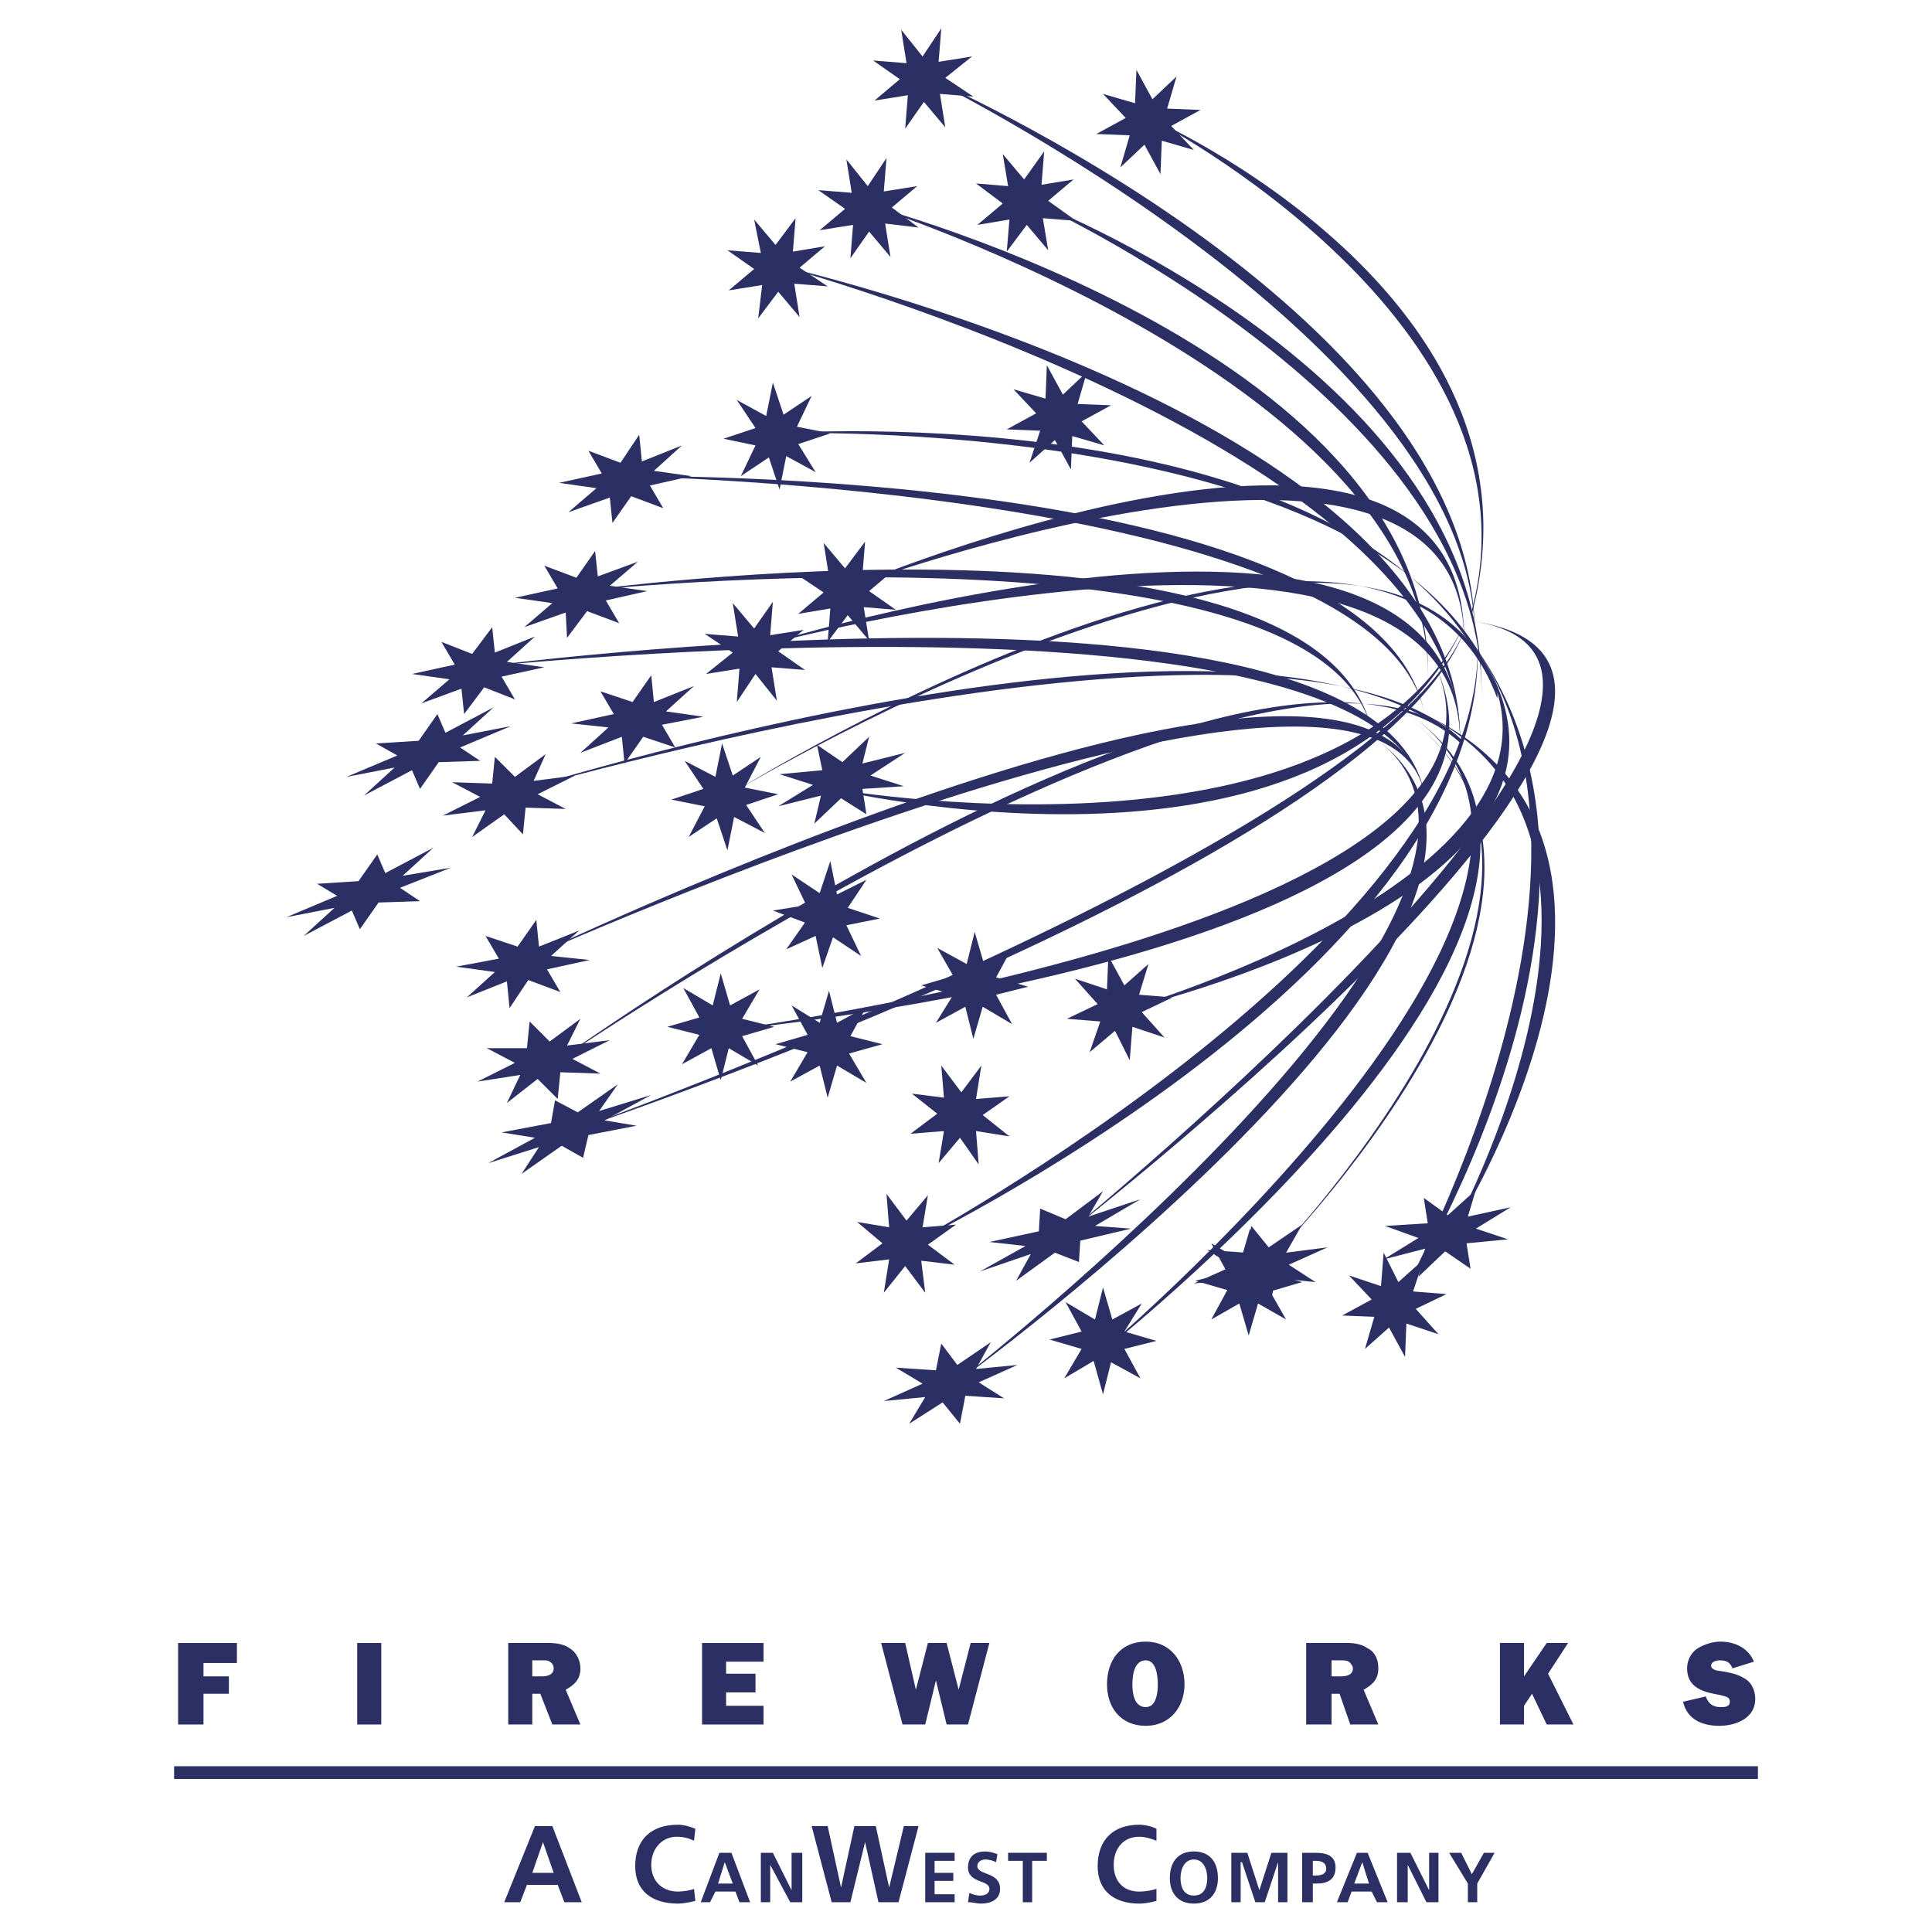 <?xml version="1.0" encoding="utf-8"?>
<!-- Generator: Adobe Illustrator 13.0.0, SVG Export Plug-In . SVG Version: 6.00 Build 14948)  -->
<!DOCTYPE svg PUBLIC "-//W3C//DTD SVG 1.0//EN" "http://www.w3.org/TR/2001/REC-SVG-20010904/DTD/svg10.dtd">
<svg version="1.0" id="Layer_1" xmlns="http://www.w3.org/2000/svg" xmlns:xlink="http://www.w3.org/1999/xlink" x="0px" y="0px"
	 width="192.756px" height="192.756px" viewBox="0 0 192.756 192.756" enable-background="new 0 0 192.756 192.756"
	 xml:space="preserve">
<g>
	<polygon fill-rule="evenodd" clip-rule="evenodd" fill="#FFFFFF" points="0,0 192.756,0 192.756,192.756 0,192.756 0,0 	"/>
	<path fill-rule="evenodd" clip-rule="evenodd" fill="#2B2F64" d="M77.509,26.437c0,0,69.741,15.602,68.14,48.405
		C147.117,45.239,77.509,26.437,77.509,26.437L77.509,26.437z"/>
	<path fill-rule="evenodd" clip-rule="evenodd" fill="#2B2F64" d="M86.577,20.437c0,0,57.339,14.935,55.872,47.872
		C143.783,38.705,86.577,20.437,86.577,20.437L86.577,20.437z"/>
	<path fill-rule="evenodd" clip-rule="evenodd" fill="#2B2F64" d="M102.312,19.77c0,0,46.938,17.735,45.471,50.539
		C149.117,40.705,102.312,19.77,102.312,19.77L102.312,19.77z"/>
	<path fill-rule="evenodd" clip-rule="evenodd" fill="#2B2F64" d="M92.044,7.502c0,0,56.673,24.402,55.073,57.206
		C148.584,35.104,92.044,7.502,92.044,7.502L92.044,7.502z"/>
	<path fill-rule="evenodd" clip-rule="evenodd" fill="#2B2F64" d="M114.713,11.769c0,0,40.538,17.735,32.137,49.472v-0.4
		C154.451,32.171,114.713,11.769,114.713,11.769L114.713,11.769z"/>
	<path fill-rule="evenodd" clip-rule="evenodd" fill="#2B2F64" d="M82.31,78.576c0,0,52.272,12.801,64.407-17.735
		C135.782,88.311,82.31,78.576,82.31,78.576L82.31,78.576z"/>
	<path fill-rule="evenodd" clip-rule="evenodd" fill="#2B2F64" d="M77.243,43.239c0,0,60.673-4.4,72.141,26.403v-0.8
		C138.982,41.105,77.243,43.239,77.243,43.239L77.243,43.239z"/>
	<path fill-rule="evenodd" clip-rule="evenodd" fill="#2B2F64" d="M145.649,74.842c1.468-29.603-70.273-10.268-70.273-10.268
		S147.25,42.039,145.649,74.842L145.649,74.842z"/>
	<path fill-rule="evenodd" clip-rule="evenodd" fill="#2B2F64" d="M146.05,64.841c1.334-29.604-61.606-6.134-61.606-6.134
		S147.517,31.904,146.05,64.841L146.05,64.841z"/>
	<path fill-rule="evenodd" clip-rule="evenodd" fill="#2B2F64" d="M149.384,68.841c-10.802-28.936-75.875,10.001-75.875,10.001
		s64.407-40.004,75.875-9.201V68.841L149.384,68.841z"/>
	<path fill-rule="evenodd" clip-rule="evenodd" fill="#2B2F64" d="M139.249,130.447c0,0,27.336-42.137,6.668-67.606
		C164.585,85.777,139.249,130.447,139.249,130.447L139.249,130.447z"/>
	<path fill-rule="evenodd" clip-rule="evenodd" fill="#2B2F64" d="M90.311,124.447c0,0,59.206-28.27,57.073-61.073
		C149.25,92.844,90.311,124.447,90.311,124.447L90.311,124.447z"/>
	<path fill-rule="evenodd" clip-rule="evenodd" fill="#2B2F64" d="M142.85,65.641c13.468,26.403-70.808,37.205-70.808,37.205
		S157.785,94.978,142.85,65.641L142.85,65.641z"/>
	<path fill-rule="evenodd" clip-rule="evenodd" fill="#2B2F64" d="M145.917,62.841c18.668,22.936-34.004,38.005-34.004,38.005
		S166.585,88.311,145.917,62.841L145.917,62.841z"/>
	<path fill-rule="evenodd" clip-rule="evenodd" fill="#2B2F64" d="M47.64,66.575c0,0,90.409-12.135,94.543,12.935
		C138.449,56.974,47.64,66.575,47.64,66.575L47.64,66.575z"/>
	<path fill-rule="evenodd" clip-rule="evenodd" fill="#2B2F64" d="M57.907,58.974c0,0,74.809-10.401,79.075,14.535
		C133.115,50.973,57.907,58.974,57.907,58.974L57.907,58.974z"/>
	<path fill-rule="evenodd" clip-rule="evenodd" fill="#2B2F64" d="M62.308,47.506c0,0,75.608-1.066,79.875,24.003
		C138.315,48.839,62.308,47.506,62.308,47.506L62.308,47.506z"/>
	<path fill-rule="evenodd" clip-rule="evenodd" fill="#2B2F64" d="M50.573,79.243c0,0,75.074-24.002,95.344-4.934l-0.134-0.533
		C127.382,56.573,50.573,79.243,50.573,79.243L50.573,79.243z"/>
	<path fill-rule="evenodd" clip-rule="evenodd" fill="#2B2F64" d="M142.183,79.509C138.449,56.974,52.04,95.911,52.04,95.911
		S138.049,54.44,142.183,79.509L142.183,79.509z"/>
	<path fill-rule="evenodd" clip-rule="evenodd" fill="#2B2F64" d="M145.783,73.775c-18.401-17.202-91.21,32.803-91.21,32.803
		s71.074-51.338,91.344-32.27L145.783,73.775L145.783,73.775z"/>
	<path fill-rule="evenodd" clip-rule="evenodd" fill="#2B2F64" d="M95.111,138.182c0,0,66.14-47.738,41.871-64.673
		C158.852,88.71,95.111,138.182,95.111,138.182L95.111,138.182z"/>
	<path fill-rule="evenodd" clip-rule="evenodd" fill="#2B2F64" d="M108.846,135.781c0,0,58.807-45.737,31.737-64.54
		C165.385,88.444,108.846,135.781,108.846,135.781L108.846,135.781z"/>
	<path fill-rule="evenodd" clip-rule="evenodd" fill="#2B2F64" d="M126.048,126.447c0,0,38.004-38.537,13.734-55.339
		C164.585,88.311,126.048,126.447,126.048,126.447L126.048,126.447z"/>
	<path fill-rule="evenodd" clip-rule="evenodd" fill="#2B2F64" d="M144.717,123.248c0,0,26.27-40.805-4.534-52.806
		C167.919,81.243,144.717,123.248,144.717,123.248L144.717,123.248z"/>
	<path fill-rule="evenodd" clip-rule="evenodd" fill="#2B2F64" d="M56.707,112.98c0,0,82.809-27.604,89.743-51.073
		C140.183,82.977,56.707,112.98,56.707,112.98L56.707,112.98z"/>
	<path fill-rule="evenodd" clip-rule="evenodd" fill="#2B2F64" d="M106.046,123.381c0,0,73.874-57.206,40.404-61.474
		C176.587,65.774,106.046,123.381,106.046,123.381L106.046,123.381z"/>
	<polygon fill-rule="evenodd" clip-rule="evenodd" fill="#2B2F64" points="20.303,168.986 20.303,172.053 17.77,172.053 
		17.77,163.918 23.637,163.918 23.637,165.918 20.303,165.918 20.303,167.252 22.837,167.252 22.837,168.986 20.303,168.986 	"/>
	<polygon fill-rule="evenodd" clip-rule="evenodd" fill="#2B2F64" points="35.638,163.918 38.039,163.918 38.039,172.053 
		35.638,172.053 35.638,163.918 	"/>
	<path fill-rule="evenodd" clip-rule="evenodd" fill="#2B2F64" d="M53.107,167.252v-1.6h1.066c0.267,0,0.534,0,0.667,0.133
		c0.267,0.133,0.4,0.4,0.4,0.666c0,0.668-0.667,0.801-1.2,0.801H53.107L53.107,167.252z M57.907,172.053l-1.467-3.467
		c0.934-0.533,1.467-1.066,1.467-2.135c0-0.799-0.4-1.6-1.067-2c-0.533-0.4-1.333-0.533-2.133-0.533h-4v8.135h2.4v-3.066h0.8
		l1.2,3.066H57.907L57.907,172.053z"/>
	<polygon fill-rule="evenodd" clip-rule="evenodd" fill="#2B2F64" points="76.176,172.053 70.042,172.053 70.042,163.918 
		76.176,163.918 76.176,165.785 72.442,165.785 72.442,166.986 75.376,166.986 75.376,168.852 72.442,168.852 72.442,170.186 
		76.176,170.186 76.176,172.053 	"/>
	<polygon fill-rule="evenodd" clip-rule="evenodd" fill="#2B2F64" points="96.578,172.053 94.444,172.053 93.378,167.652 
		93.378,167.652 92.311,172.053 90.044,172.053 87.91,163.918 90.311,163.918 91.377,168.586 91.377,168.586 92.578,163.918 
		94.444,163.918 95.645,168.586 95.645,168.586 96.845,163.918 98.712,163.918 96.578,172.053 	"/>
	<path fill-rule="evenodd" clip-rule="evenodd" fill="#2B2F64" d="M114.313,165.652c1.066,0,1.2,1.6,1.2,2.4
		c0,0.799-0.134,2.266-1.2,2.266c-1.2,0-1.334-1.467-1.334-2.266C112.979,167.252,113.113,165.652,114.313,165.652L114.313,165.652z
		 M114.313,163.785c-2.534,0-3.867,1.867-3.867,4.268c0,2.266,1.333,4.133,3.867,4.133c2.4,0,3.867-1.867,3.867-4.133
		C118.181,165.652,116.714,163.785,114.313,163.785L114.313,163.785z"/>
	<path fill-rule="evenodd" clip-rule="evenodd" fill="#2B2F64" d="M132.849,167.252v-1.6h0.934c0.267,0,0.533,0,0.8,0.133
		c0.134,0.133,0.4,0.4,0.4,0.666c0,0.668-0.667,0.801-1.2,0.801H132.849L132.849,167.252z M137.516,172.053l-1.467-3.467
		c0.934-0.533,1.467-1.066,1.467-2.135c0-0.799-0.267-1.6-1.066-2c-0.533-0.4-1.334-0.533-2-0.533h-4.134v8.135h2.533v-3.066h0.8
		l1.067,3.066H137.516L137.516,172.053z"/>
	<polygon fill-rule="evenodd" clip-rule="evenodd" fill="#2B2F64" points="154.317,172.053 152.851,168.986 152.051,170.186 
		152.051,172.053 149.65,172.053 149.65,163.918 152.051,163.918 152.051,167.252 154.317,163.918 156.451,163.918 154.451,166.986 
		156.984,172.053 154.317,172.053 	"/>
	<path fill-rule="evenodd" clip-rule="evenodd" fill="#2B2F64" d="M170.186,169.252c0.267,0.801,0.801,1.066,1.467,1.066
		c0.4,0,0.934,0,0.934-0.533s-0.533-0.533-0.934-0.666c-1.6-0.268-3.333-0.668-3.333-2.668c0-0.799,0.399-1.6,1.066-2
		s1.467-0.666,2.267-0.666c1.467,0,2.801,0.666,3.334,2l-2.134,0.666c-0.267-0.666-0.666-0.799-1.333-0.799
		c-0.267,0-0.801,0.133-0.801,0.533s0.667,0.533,0.934,0.533c0.801,0.133,1.601,0.268,2.268,0.666c0.8,0.4,1.2,1.201,1.2,2.135
		c0,1.867-1.867,2.666-3.601,2.666s-3.2-0.666-3.601-2.4L170.186,169.252L170.186,169.252z"/>
	<polygon fill-rule="evenodd" clip-rule="evenodd" fill="#2B2F64" points="83.11,93.511 85.91,95.378 84.443,92.311 87.777,91.644 
		84.577,90.577 86.444,87.777 83.51,89.244 82.843,85.91 81.776,89.11 78.976,87.244 80.443,90.311 77.109,90.844 80.31,92.044 
		78.443,94.711 81.376,93.377 82.043,96.578 83.11,93.511 	"/>
	<polygon fill-rule="evenodd" clip-rule="evenodd" fill="#2B2F64" points="107.513,40.305 110.847,40.438 107.912,42.039 
		110.18,44.439 106.979,43.505 106.846,46.839 105.246,43.906 102.712,46.172 103.778,42.972 100.445,42.839 103.379,41.239 
		101.112,38.838 104.312,39.771 104.445,36.438 106.046,39.372 108.446,37.105 107.513,40.305 	"/>
	<polygon fill-rule="evenodd" clip-rule="evenodd" fill="#2B2F64" points="126.715,128.848 129.915,127.914 126.715,126.98 
		128.448,124.182 125.515,125.781 124.714,122.58 123.781,125.781 120.848,124.047 122.447,126.98 119.247,127.781 122.447,128.715 
		120.848,131.648 123.647,130.049 124.581,133.248 125.515,130.049 128.314,131.648 126.715,128.848 	"/>
	<polygon fill-rule="evenodd" clip-rule="evenodd" fill="#2B2F64" points="97.378,112.846 100.712,113.379 98.045,111.246 
		100.712,109.379 97.378,109.646 97.911,106.312 95.912,108.979 93.911,106.312 94.178,109.512 90.978,109.113 93.511,111.113 
		90.844,113.113 94.178,112.846 93.645,116.047 95.778,113.514 97.645,116.18 97.378,112.846 	"/>
	<polygon fill-rule="evenodd" clip-rule="evenodd" fill="#2B2F64" points="65.241,70.042 69.242,68.441 66.441,70.975 
		70.175,71.509 66.042,72.309 67.375,74.576 64.175,73.509 62.308,76.176 62.041,73.509 57.907,75.109 60.708,72.575 56.974,72.175 
		61.241,71.242 59.907,68.975 63.108,70.042 64.975,67.375 65.241,70.042 	"/>
	<polygon fill-rule="evenodd" clip-rule="evenodd" fill="#2B2F64" points="79.109,25.104 82.31,24.57 79.776,26.704 82.577,28.571 
		79.243,28.304 79.776,31.638 77.643,29.104 75.643,31.771 76.042,28.438 72.709,28.971 75.242,26.837 72.576,24.97 75.909,25.237 
		75.242,21.903 77.376,24.437 79.376,21.77 79.109,25.104 	"/>
	<polygon fill-rule="evenodd" clip-rule="evenodd" fill="#2B2F64" points="88.177,19.103 91.511,18.57 88.978,20.703 91.644,22.704 
		88.311,22.303 88.844,25.637 86.71,23.104 84.844,25.77 85.11,22.437 81.776,22.97 84.31,20.836 81.643,18.97 84.977,19.236 
		84.443,15.902 86.577,18.57 88.444,15.77 88.177,19.103 	"/>
	<polygon fill-rule="evenodd" clip-rule="evenodd" fill="#2B2F64" points="103.912,18.436 107.112,17.903 104.579,20.036 
		107.379,22.037 104.046,21.77 104.579,24.97 102.445,22.437 100.445,25.104 100.712,21.903 97.512,22.437 100.045,20.303 
		97.378,18.303 100.578,18.57 100.045,15.369 102.179,17.903 104.179,15.103 103.912,18.436 	"/>
	<polygon fill-rule="evenodd" clip-rule="evenodd" fill="#2B2F64" points="93.645,6.168 96.978,5.635 94.311,7.769 97.111,9.635 
		93.778,9.369 94.311,12.702 92.178,10.168 90.311,12.836 90.578,9.502 87.244,10.035 89.777,7.902 87.11,6.035 90.444,6.302 
		89.911,2.968 92.044,5.635 93.911,2.834 93.645,6.168 	"/>
	<polygon fill-rule="evenodd" clip-rule="evenodd" fill="#2B2F64" points="116.446,10.835 119.78,10.969 116.847,12.569 
		119.114,14.969 115.913,14.036 115.78,17.37 114.18,14.436 111.779,16.703 112.713,13.502 109.38,13.369 112.312,11.769 
		110.046,9.369 113.246,10.302 113.38,6.968 114.98,9.902 117.38,7.635 116.446,10.835 	"/>
	<polygon fill-rule="evenodd" clip-rule="evenodd" fill="#2B2F64" points="78.176,41.372 80.976,39.505 79.51,42.572 82.843,43.239 
		79.643,44.306 81.376,47.106 78.443,45.506 77.776,48.839 76.709,45.639 73.909,47.506 75.376,44.439 72.176,43.772 75.376,42.706 
		73.509,39.905 76.442,41.505 77.109,38.171 78.176,41.372 	"/>
	<polygon fill-rule="evenodd" clip-rule="evenodd" fill="#2B2F64" points="76.842,63.375 80.176,62.841 77.643,64.975 80.31,66.841 
		76.976,66.575 77.509,69.909 75.376,67.241 73.509,70.042 73.776,66.708 70.442,67.241 73.109,65.108 70.309,63.241 73.642,63.508 
		73.109,60.174 75.242,62.708 77.109,60.041 76.842,63.375 	"/>
	<polygon fill-rule="evenodd" clip-rule="evenodd" fill="#2B2F64" points="86.043,57.374 89.244,56.84 86.71,58.974 89.377,60.841 
		86.177,60.574 86.71,63.908 84.577,61.375 82.577,64.041 82.843,60.708 79.643,61.241 82.176,59.107 79.376,57.241 82.71,57.507 
		82.176,54.173 84.31,56.707 86.31,54.04 86.043,57.374 	"/>
	<polygon fill-rule="evenodd" clip-rule="evenodd" fill="#2B2F64" points="73.109,77.376 75.909,75.509 74.309,78.576 
		77.643,79.243 74.442,80.31 76.309,83.11 73.242,81.51 72.576,84.843 71.509,81.643 68.708,83.51 70.309,80.443 66.975,79.776 
		70.175,78.709 68.309,75.909 71.375,77.509 72.042,74.175 73.109,77.376 	"/>
	<polygon fill-rule="evenodd" clip-rule="evenodd" fill="#2B2F64" points="112.18,134.582 115.38,133.781 112.18,132.848 
		113.913,130.049 110.979,131.648 110.046,128.447 109.246,131.648 106.312,129.914 107.912,132.848 104.712,133.648 
		107.912,134.582 106.179,137.516 109.112,135.781 110.046,139.115 110.847,135.916 113.78,137.516 112.18,134.582 	"/>
	<polygon fill-rule="evenodd" clip-rule="evenodd" fill="#2B2F64" points="141.249,130.582 144.316,129.115 140.982,128.848 
		142.05,125.648 139.516,127.914 138.049,124.98 137.782,128.314 134.582,127.248 136.85,129.648 133.915,131.248 137.115,131.381 
		136.182,134.582 138.582,132.449 140.183,135.383 140.315,132.049 143.517,133.115 141.249,130.582 	"/>
	<polygon fill-rule="evenodd" clip-rule="evenodd" fill="#2B2F64" points="91.911,125.781 95.245,126.182 92.578,124.182 
		95.378,122.18 92.044,122.447 92.578,119.246 90.444,121.781 88.444,119.113 88.71,122.447 85.51,121.914 88.044,124.047 
		85.377,126.047 88.71,125.648 88.177,128.98 90.311,126.314 92.311,128.98 91.911,125.781 	"/>
	<polygon fill-rule="evenodd" clip-rule="evenodd" fill="#2B2F64" points="74.042,103.379 77.243,102.445 74.042,101.645 
		75.776,98.711 72.842,100.311 71.909,97.111 71.108,100.311 68.175,98.578 69.775,101.512 66.575,102.445 69.775,103.246 
		68.042,106.18 70.975,104.578 71.909,107.779 72.709,104.578 75.643,106.312 74.042,103.379 	"/>
	<polygon fill-rule="evenodd" clip-rule="evenodd" fill="#2B2F64" points="84.71,105.111 88.044,104.18 84.844,103.379 
		86.444,100.445 83.51,102.045 82.71,98.846 81.776,102.045 78.976,100.311 80.576,103.246 77.376,104.18 80.576,104.979 
		78.843,107.912 81.776,106.312 82.577,109.512 83.51,106.312 86.444,108.045 84.71,105.111 	"/>
	<polygon fill-rule="evenodd" clip-rule="evenodd" fill="#2B2F64" points="113.913,100.979 116.98,99.512 113.646,99.244 
		114.58,96.178 112.18,98.311 110.579,95.378 110.446,98.711 107.246,97.645 109.513,100.178 106.445,101.645 109.779,101.912 
		108.713,104.979 111.246,102.846 112.713,105.779 112.979,102.445 116.18,103.512 113.913,100.979 	"/>
	<polygon fill-rule="evenodd" clip-rule="evenodd" fill="#2B2F64" points="49.373,65.108 53.374,63.508 50.573,66.041 
		54.307,66.575 50.04,67.508 51.373,69.775 48.307,68.575 46.306,71.242 46.039,68.708 42.039,70.175 44.839,67.775 41.105,67.241 
		45.373,66.308 44.039,64.041 47.106,65.241 49.106,62.574 49.373,65.108 	"/>
	<polygon fill-rule="evenodd" clip-rule="evenodd" fill="#2B2F64" points="59.641,57.507 63.641,56.04 60.841,58.44 64.575,58.974 
		60.441,59.907 61.774,62.174 58.574,60.974 56.574,63.641 56.44,61.107 52.307,62.574 55.107,60.174 51.373,59.641 55.641,58.707 
		54.307,56.44 57.507,57.641 59.374,54.973 59.641,57.507 	"/>
	<polygon fill-rule="evenodd" clip-rule="evenodd" fill="#2B2F64" points="64.041,46.039 68.042,44.439 65.241,46.973 
		68.975,47.506 64.841,48.439 66.175,50.707 62.975,49.506 61.107,52.173 60.841,49.64 56.707,51.106 59.507,48.706 55.774,48.173 
		60.041,47.239 58.707,44.972 61.908,46.172 63.774,43.372 64.041,46.039 	"/>
	<polygon fill-rule="evenodd" clip-rule="evenodd" fill="#2B2F64" points="51.373,77.509 54.44,75.242 53.24,77.909 57.374,77.376 
		53.64,79.243 56.44,80.709 52.44,80.576 52.173,83.243 50.307,81.243 47.106,83.51 48.439,80.843 44.172,81.376 47.906,79.509 
		45.106,78.042 49.106,78.176 49.373,75.509 51.373,77.509 	"/>
	<polygon fill-rule="evenodd" clip-rule="evenodd" fill="#2B2F64" points="53.773,94.444 57.774,92.844 54.974,95.378 
		58.841,95.778 54.573,96.711 55.907,98.979 52.707,97.777 50.84,100.578 50.573,97.912 46.573,99.512 49.373,96.978 45.506,96.444 
		49.773,95.645 48.439,93.377 51.64,94.444 53.507,91.777 53.773,94.444 	"/>
	<polygon fill-rule="evenodd" clip-rule="evenodd" fill="#2B2F64" points="86.043,76.176 90.311,75.109 86.844,77.376 
		90.177,78.442 86.043,78.709 86.444,81.243 83.91,79.643 81.243,82.176 81.91,79.376 77.643,80.443 81.11,78.309 77.776,77.243 
		82.043,76.842 81.51,74.309 84.043,76.042 86.71,73.509 86.043,76.176 	"/>
	<polygon fill-rule="evenodd" clip-rule="evenodd" fill="#2B2F64" points="54.84,103.912 57.907,101.645 56.574,104.312 
		60.841,103.779 57.107,105.645 59.907,107.113 55.907,106.979 55.641,109.646 53.64,107.646 50.573,110.047 51.907,107.246 
		47.64,107.912 51.373,106.045 48.573,104.578 52.573,104.578 52.84,101.912 54.84,103.912 	"/>
	<polygon fill-rule="evenodd" clip-rule="evenodd" fill="#2B2F64" points="97.645,137.916 101.512,136.182 97.378,136.582 
		98.845,133.916 95.511,136.182 93.911,134.049 93.378,136.715 89.377,136.449 92.044,138.049 88.177,139.783 92.311,139.383 
		90.711,142.049 94.044,139.916 95.778,142.049 96.312,139.25 100.179,139.516 97.645,137.916 	"/>
	<polygon fill-rule="evenodd" clip-rule="evenodd" fill="#2B2F64" points="128.581,126.182 132.448,124.447 128.314,124.98 
		129.915,122.18 126.581,124.447 124.848,122.314 124.314,124.98 120.447,124.715 122.98,126.314 119.114,128.049 123.248,127.648 
		121.78,130.314 125.114,128.182 126.715,130.314 127.248,127.514 131.248,127.914 128.581,126.182 	"/>
	<polygon fill-rule="evenodd" clip-rule="evenodd" fill="#2B2F64" points="147.25,122.58 150.717,120.447 146.45,121.381 
		147.25,118.713 144.45,121.246 142.05,119.514 142.449,122.047 138.183,122.314 141.516,123.514 138.049,125.648 142.183,124.58 
		141.516,127.381 144.184,124.848 146.717,126.58 146.316,124.047 150.45,123.646 147.25,122.58 	"/>
	<polygon fill-rule="evenodd" clip-rule="evenodd" fill="#2B2F64" points="38.438,87.11 43.239,84.577 40.172,87.377 44.973,86.577 
		39.905,88.577 41.905,89.911 37.771,90.044 35.905,92.71 35.105,90.844 30.304,93.377 33.371,90.577 28.571,91.511 33.638,89.377 
		31.638,88.177 35.771,87.91 37.639,85.243 38.438,87.11 	"/>
	<polygon fill-rule="evenodd" clip-rule="evenodd" fill="#2B2F64" points="44.439,73.109 49.24,70.575 46.173,73.375 50.973,72.442 
		45.906,74.576 47.906,75.909 43.772,76.042 41.905,78.709 41.105,76.842 36.305,79.376 39.372,76.576 34.571,77.509 39.639,75.375 
		37.505,74.175 41.772,73.909 43.639,71.242 44.439,73.109 	"/>
	<polygon fill-rule="evenodd" clip-rule="evenodd" fill="#2B2F64" points="58.707,113.246 63.508,112.312 60.308,111.779 
		64.975,109.246 59.774,110.846 61.641,108.18 57.641,110.979 55.374,109.779 54.974,112.047 50.04,112.98 53.374,113.514 
		48.707,116.047 53.773,114.447 52.04,117.113 56.041,114.312 58.174,115.514 58.707,113.246 	"/>
	<polygon fill-rule="evenodd" clip-rule="evenodd" fill="#2B2F64" points="109.246,122.314 113.78,119.646 108.579,121.381 
		110.046,118.848 106.312,121.646 103.778,120.58 103.646,122.848 98.712,123.914 102.312,124.314 97.778,126.848 102.846,125.115 
		101.379,127.781 105.246,124.98 107.646,125.914 107.779,123.781 112.847,122.58 109.246,122.314 	"/>
	<polygon fill-rule="evenodd" clip-rule="evenodd" fill="#2B2F64" points="99.378,99.244 102.579,98.445 99.378,97.512 
		100.979,94.578 98.179,96.178 97.245,92.978 96.445,96.178 93.511,94.578 95.111,97.377 91.911,98.311 95.111,99.244 
		93.378,102.045 96.312,100.445 97.111,103.645 98.045,100.445 100.979,102.178 99.378,99.244 	"/>
	<polygon fill="#2B2F64" points="17.37,176.217 175.387,176.217 175.387,177.488 17.37,177.488 17.37,176.217 	"/>
	<path fill-rule="evenodd" clip-rule="evenodd" fill="#2B2F64" d="M55.24,186.854h-2.133l1.066-3.066l0,0L55.24,186.854
		L55.24,186.854z M50.307,189.787h1.6l0.667-1.732h3.067l0.667,1.732h1.733l-2.934-7.6h-1.733L50.307,189.787L50.307,189.787z"/>
	<path fill-rule="evenodd" clip-rule="evenodd" fill="#2B2F64" d="M69.375,189.654c-0.533,0.133-1.2,0.268-1.733,0.268
		c-2.534,0-4.267-1.201-4.267-3.734c0-2.666,1.6-4.135,4.267-4.135c0.533,0,1.067,0.135,1.733,0.4l-0.133,1.201
		c-0.533-0.268-1.067-0.4-1.733-0.4c-1.467,0-2.534,1.199-2.534,2.801c0,1.6,1.067,2.666,2.667,2.666c0.533,0,1.333-0.133,1.6-0.266
		L69.375,189.654L69.375,189.654z"/>
	<path fill-rule="evenodd" clip-rule="evenodd" fill="#2B2F64" d="M73.109,187.922h-1.467l0.667-2.135l0,0L73.109,187.922
		L73.109,187.922z M69.909,189.787h0.934l0.533-1.066h2l0.4,1.066h1.066l-1.867-4.934h-1.2L69.909,189.787L69.909,189.787z"/>
	<polygon fill-rule="evenodd" clip-rule="evenodd" fill="#2B2F64" points="75.909,184.854 77.109,184.854 78.976,188.588 
		78.976,188.588 78.976,184.854 80.043,184.854 80.043,189.787 78.843,189.787 76.842,186.055 76.842,186.055 76.842,189.787 
		75.909,189.787 75.909,184.854 	"/>
	<polygon fill-rule="evenodd" clip-rule="evenodd" fill="#2B2F64" points="80.976,182.188 82.577,182.188 83.91,188.32 
		83.91,188.32 85.244,182.188 87.377,182.188 88.71,188.32 88.71,188.32 90.177,182.188 91.644,182.188 89.644,189.787 
		87.644,189.787 86.31,183.787 86.31,183.787 84.844,189.787 82.977,189.787 80.976,182.188 	"/>
	<polygon fill-rule="evenodd" clip-rule="evenodd" fill="#2B2F64" points="92.311,184.854 95.245,184.854 95.245,185.654 
		93.244,185.654 93.244,186.854 95.111,186.854 95.111,187.654 93.244,187.654 93.244,188.988 95.245,188.988 95.245,189.787 
		92.311,189.787 92.311,184.854 	"/>
	<path fill-rule="evenodd" clip-rule="evenodd" fill="#2B2F64" d="M99.378,185.787c-0.267-0.133-0.666-0.266-1.066-0.266
		c-0.267,0-0.8,0.133-0.8,0.666c0,0.934,2.267,0.533,2.267,2.268c0,1.066-0.934,1.467-1.867,1.467c-0.533,0-0.8-0.135-1.333-0.135
		l0.133-0.934c0.267,0.135,0.667,0.268,1.067,0.268s0.934-0.133,0.934-0.666c0-0.934-2.134-0.533-2.134-2.135
		c0-1.199,0.8-1.6,1.733-1.6c0.4,0,0.8,0.133,1.2,0.266L99.378,185.787L99.378,185.787z"/>
	<polygon fill-rule="evenodd" clip-rule="evenodd" fill="#2B2F64" points="102.045,185.654 100.578,185.654 100.578,184.854 
		104.445,184.854 104.445,185.654 102.979,185.654 102.979,189.787 102.045,189.787 102.045,185.654 	"/>
	<path fill-rule="evenodd" clip-rule="evenodd" fill="#2B2F64" d="M115.38,189.654c-0.533,0.133-1.066,0.268-1.733,0.268
		c-2.4,0-4.134-1.201-4.134-3.734c0-2.666,1.6-4.135,4.134-4.135c0.533,0,1.2,0.135,1.733,0.4v1.201c-0.667-0.268-1.2-0.4-1.733-0.4
		c-1.601,0-2.534,1.199-2.534,2.801c0,1.6,0.934,2.666,2.534,2.666c0.667,0,1.334-0.133,1.733-0.266V189.654L115.38,189.654z"/>
	<path fill-rule="evenodd" clip-rule="evenodd" fill="#2B2F64" d="M117.78,187.387c0-0.934,0.4-1.865,1.334-1.865
		c0.933,0,1.333,0.932,1.333,1.865c0,0.801-0.267,1.734-1.333,1.734C118.047,189.121,117.78,188.188,117.78,187.387L117.78,187.387z
		 M116.714,187.387c0,1.467,0.8,2.535,2.4,2.535c1.6,0,2.399-1.068,2.399-2.535c0-1.6-0.8-2.666-2.399-2.666
		C117.514,184.721,116.714,185.787,116.714,187.387L116.714,187.387z"/>
	<polygon fill-rule="evenodd" clip-rule="evenodd" fill="#2B2F64" points="122.848,184.854 124.447,184.854 125.647,188.588 
		125.647,188.588 126.848,184.854 128.448,184.854 128.448,189.787 127.515,189.787 127.515,185.787 127.515,185.787 
		126.182,189.787 125.248,189.787 123.914,185.787 123.781,185.787 123.781,189.787 122.848,189.787 122.848,184.854 	"/>
	<path fill-rule="evenodd" clip-rule="evenodd" fill="#2B2F64" d="M130.981,185.654h0.267c0.534,0,1.067,0.133,1.067,0.799
		c0,0.535-0.533,0.668-1.067,0.668h-0.267V185.654L130.981,185.654z M129.915,189.787h1.066v-1.865h0.4
		c1.066,0,1.866-0.4,1.866-1.602c0-1.199-0.933-1.467-2-1.467h-1.333V189.787L129.915,189.787z"/>
	<path fill-rule="evenodd" clip-rule="evenodd" fill="#2B2F64" d="M136.582,187.922h-1.467l0.801-2.135l0,0L136.582,187.922
		L136.582,187.922z M133.382,189.787h1.067l0.399-1.066h2.001l0.533,1.066h1.066l-2-4.934h-1.067L133.382,189.787L133.382,189.787z"
		/>
	<polygon fill-rule="evenodd" clip-rule="evenodd" fill="#2B2F64" points="139.383,184.854 140.716,184.854 142.583,188.588 
		142.583,188.588 142.583,184.854 143.517,184.854 143.517,189.787 142.316,189.787 140.449,186.055 140.449,186.055 
		140.449,189.787 139.383,189.787 139.383,184.854 	"/>
	<polygon fill-rule="evenodd" clip-rule="evenodd" fill="#2B2F64" points="146.45,187.922 144.583,184.854 145.783,184.854 
		146.85,186.988 148.05,184.854 149.117,184.854 147.384,187.922 147.384,189.787 146.45,189.787 146.45,187.922 	"/>
</g>
</svg>
